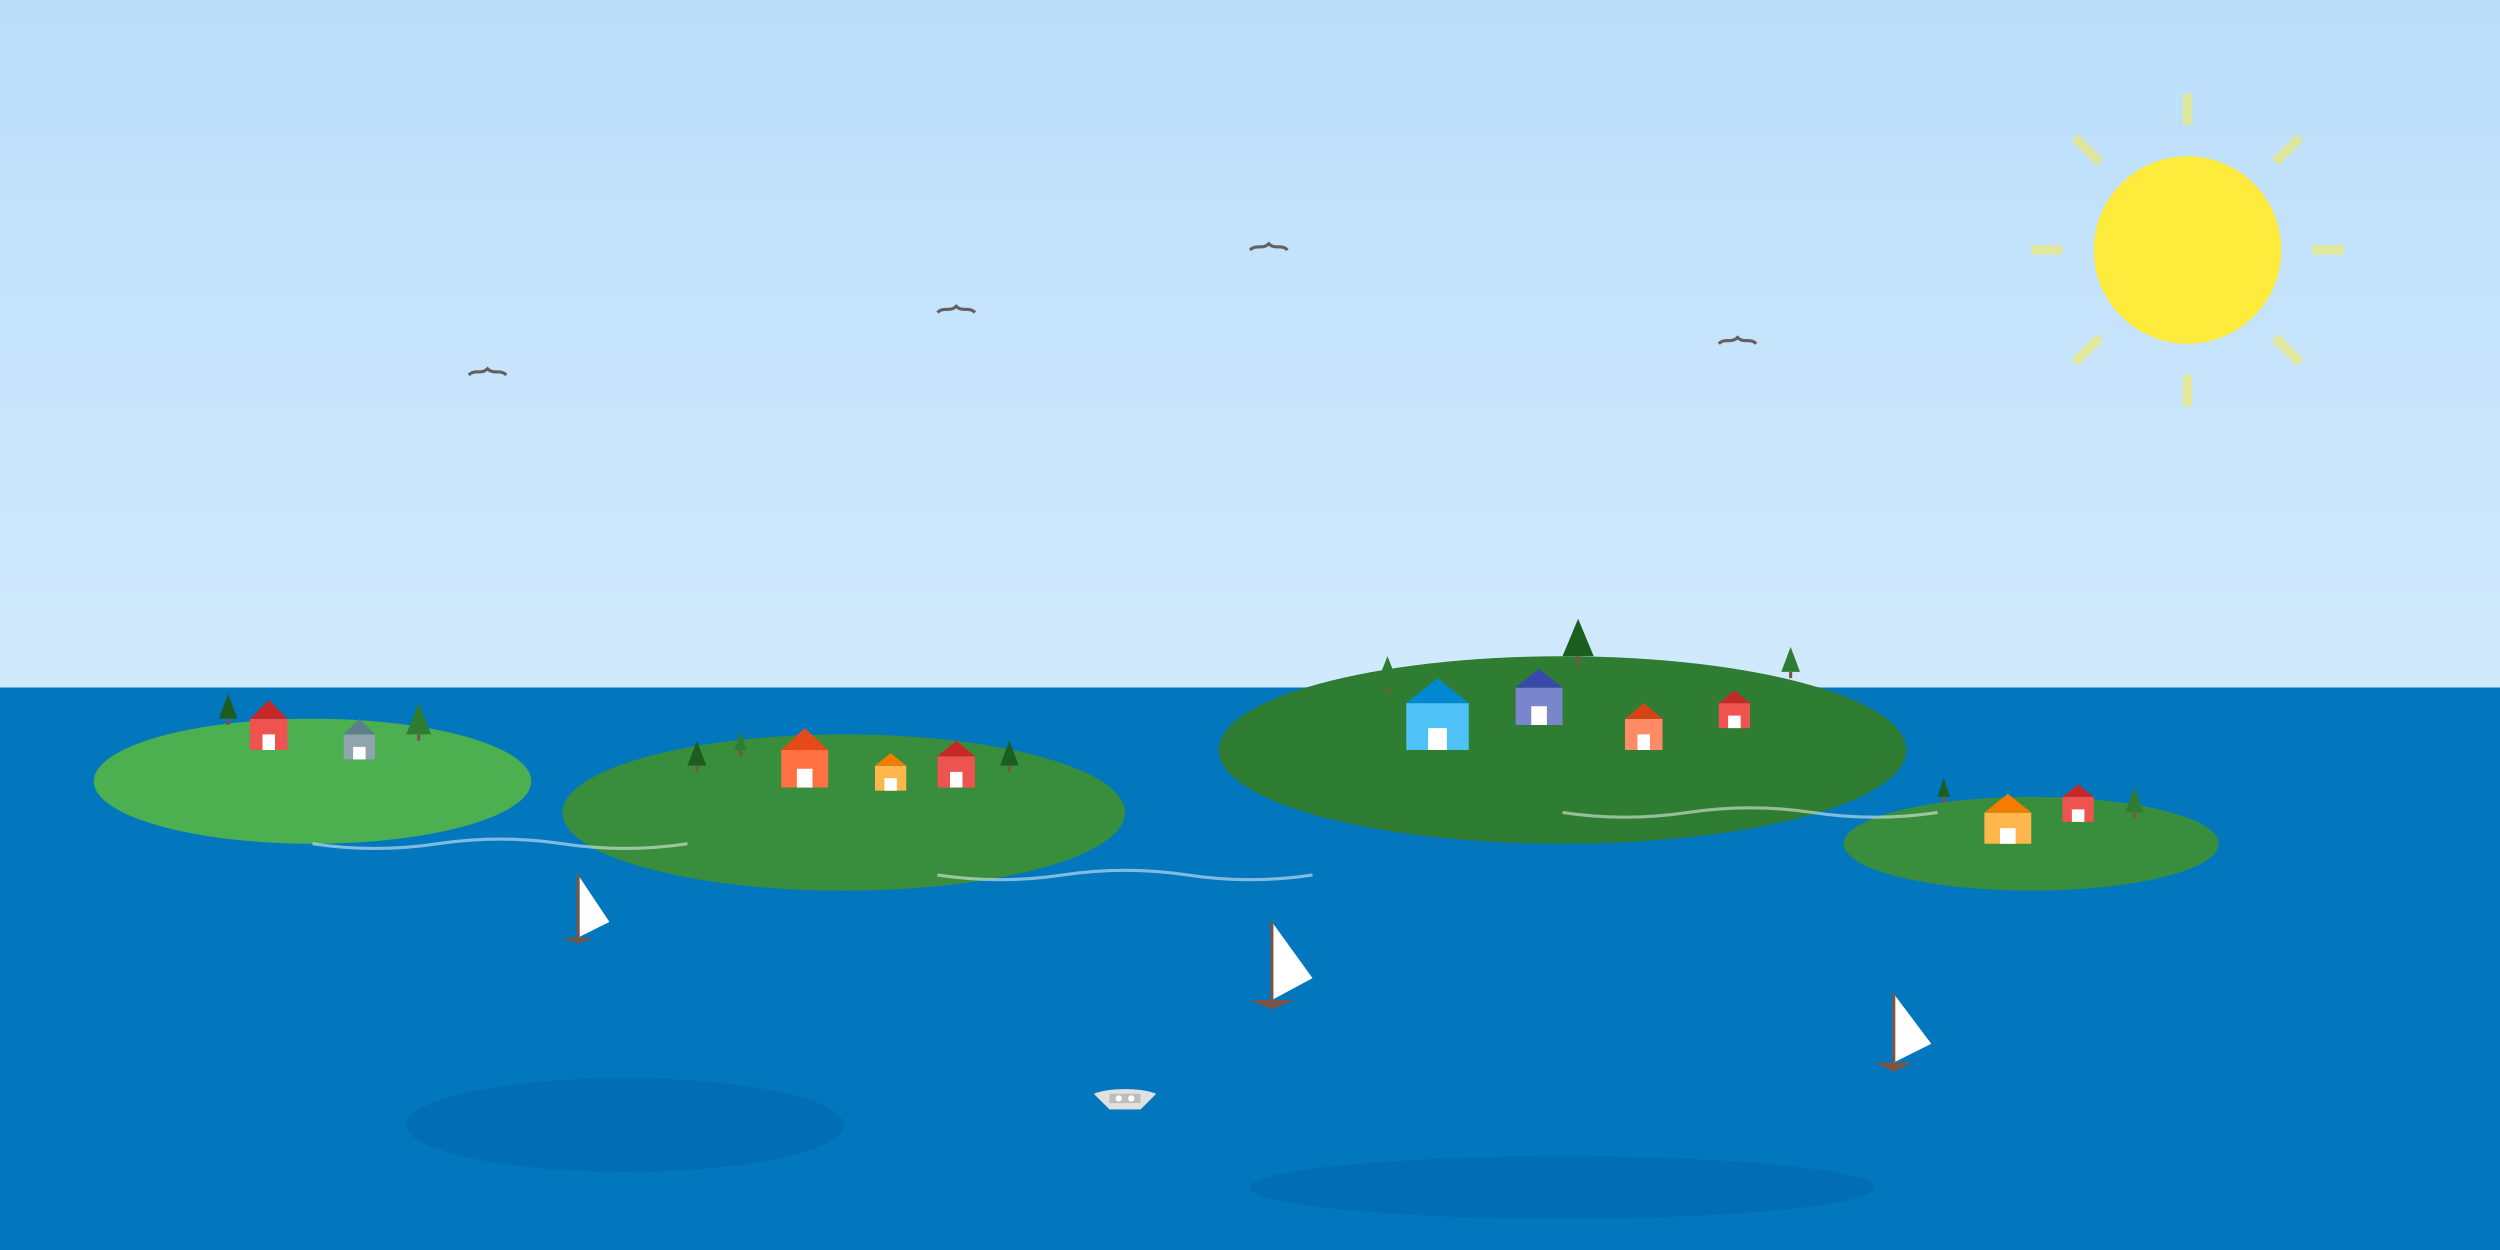 <svg xmlns="http://www.w3.org/2000/svg" width="800" height="400" viewBox="0 0 800 400">
  <rect x="0" y="0" width="800" height="400" fill="#333333" stroke="none"/>
  <!-- Stockholm Archipelago Blog Illustration -->
  
  <!-- Sky Gradient -->
  <linearGradient id="skyGradient" x1="0%" y1="0%" x2="0%" y2="100%">
    <stop offset="0%" stop-color="#bbdefb"/>
    <stop offset="100%" stop-color="#e3f2fd"/>
  </linearGradient>
  <rect x="0" y="0" width="800" height="400" fill="url(#skyGradient)"/>
  
  <!-- Water Surface -->
  <rect x="0" y="220" width="800" height="180" fill="#0277bd"/>
  
  <!-- Islands -->
  <ellipse cx="100" cy="250" rx="70" ry="20" fill="#4caf50"/>
  <ellipse cx="270" cy="260" rx="90" ry="25" fill="#388e3c"/>
  <ellipse cx="500" cy="240" rx="110" ry="30" fill="#2e7d32"/>
  <ellipse cx="650" cy="270" rx="60" ry="15" fill="#388e3c"/>
  
  <!-- Buildings on Islands -->
  <!-- Island 1 -->
  <g transform="translate(80, 230)">
    <rect x="0" y="0" width="12" height="10" fill="#ef5350"/>
    <path d="M0,0 L6,-6 L12,0 Z" fill="#c62828"/>
    <rect x="4" y="5" width="4" height="5" fill="#ffffff"/>
  </g>
  
  <g transform="translate(110, 235)">
    <rect x="0" y="0" width="10" height="8" fill="#90a4ae"/>
    <path d="M0,0 L5,-5 L10,0 Z" fill="#607d8b"/>
    <rect x="3" y="4" width="4" height="4" fill="#ffffff"/>
  </g>
  
  <!-- Island 2 -->
  <g transform="translate(250, 240)">
    <rect x="0" y="0" width="15" height="12" fill="#ff7043"/>
    <path d="M0,0 L7.5,-7 L15,0 Z" fill="#e64a19"/>
    <rect x="5" y="6" width="5" height="6" fill="#ffffff"/>
  </g>
  
  <g transform="translate(280, 245)">
    <rect x="0" y="0" width="10" height="8" fill="#ffb74d"/>
    <path d="M0,0 L5,-4 L10,0 Z" fill="#f57c00"/>
    <rect x="3" y="4" width="4" height="4" fill="#ffffff"/>
  </g>
  
  <g transform="translate(300, 242)">
    <rect x="0" y="0" width="12" height="10" fill="#ef5350"/>
    <path d="M0,0 L6,-5 L12,0 Z" fill="#c62828"/>
    <rect x="4" y="5" width="4" height="5" fill="#ffffff"/>
  </g>
  
  <!-- Island 3 -->
  <g transform="translate(450, 225)">
    <rect x="0" y="0" width="20" height="15" fill="#4fc3f7"/>
    <path d="M0,0 L10,-8 L20,0 Z" fill="#0288d1"/>
    <rect x="7" y="8" width="6" height="7" fill="#ffffff"/>
  </g>
  
  <g transform="translate(485, 220)">
    <rect x="0" y="0" width="15" height="12" fill="#7986cb"/>
    <path d="M0,0 L7.5,-6 L15,0 Z" fill="#3949ab"/>
    <rect x="5" y="6" width="5" height="6" fill="#ffffff"/>
  </g>
  
  <g transform="translate(520, 230)">
    <rect x="0" y="0" width="12" height="10" fill="#ff8a65"/>
    <path d="M0,0 L6,-5 L12,0 Z" fill="#d84315"/>
    <rect x="4" y="5" width="4" height="5" fill="#ffffff"/>
  </g>
  
  <g transform="translate(550, 225)">
    <rect x="0" y="0" width="10" height="8" fill="#ef5350"/>
    <path d="M0,0 L5,-4 L10,0 Z" fill="#c62828"/>
    <rect x="3" y="4" width="4" height="4" fill="#ffffff"/>
  </g>
  
  <!-- Island 4 -->
  <g transform="translate(635, 260)">
    <rect x="0" y="0" width="15" height="10" fill="#ffb74d"/>
    <path d="M0,0 L7.5,-6 L15,0 Z" fill="#f57c00"/>
    <rect x="5" y="5" width="5" height="5" fill="#ffffff"/>
  </g>
  
  <g transform="translate(660, 255)">
    <rect x="0" y="0" width="10" height="8" fill="#ef5350"/>
    <path d="M0,0 L5,-4 L10,0 Z" fill="#c62828"/>
    <rect x="3" y="4" width="4" height="4" fill="#ffffff"/>
  </g>
  
  <!-- Trees on Islands -->
  <!-- Island 1 Trees -->
  <g transform="translate(70, 230)">
    <path d="M0,0 L3,-8 L6,0 Z" fill="#1b5e20"/>
    <rect x="2.5" y="0" width="1" height="2" fill="#795548"/>
  </g>
  
  <g transform="translate(130, 235)">
    <path d="M0,0 L4,-10 L8,0 Z" fill="#2e7d32"/>
    <rect x="3.5" y="0" width="1" height="2" fill="#795548"/>
  </g>
  
  <!-- Island 2 Trees -->
  <g transform="translate(220, 245)">
    <path d="M0,0 L3,-8 L6,0 Z" fill="#1b5e20"/>
    <rect x="2.5" y="0" width="1" height="2" fill="#795548"/>
  </g>
  
  <g transform="translate(235, 240)">
    <path d="M0,0 L2,-6 L4,0 Z" fill="#2e7d32"/>
    <rect x="1.5" y="0" width="1" height="2" fill="#795548"/>
  </g>
  
  <g transform="translate(320, 245)">
    <path d="M0,0 L3,-8 L6,0 Z" fill="#1b5e20"/>
    <rect x="2.5" y="0" width="1" height="2" fill="#795548"/>
  </g>
  
  <!-- Island 3 Trees -->
  <g transform="translate(440, 220)">
    <path d="M0,0 L4,-10 L8,0 Z" fill="#2e7d32"/>
    <rect x="3.5" y="0" width="1" height="2" fill="#795548"/>
  </g>
  
  <g transform="translate(500, 210)">
    <path d="M0,0 L5,-12 L10,0 Z" fill="#1b5e20"/>
    <rect x="4.5" y="0" width="1" height="3" fill="#795548"/>
  </g>
  
  <g transform="translate(570, 215)">
    <path d="M0,0 L3,-8 L6,0 Z" fill="#2e7d32"/>
    <rect x="2.5" y="0" width="1" height="2" fill="#795548"/>
  </g>
  
  <!-- Island 4 Trees -->
  <g transform="translate(620, 255)">
    <path d="M0,0 L2,-6 L4,0 Z" fill="#1b5e20"/>
    <rect x="1.5" y="0" width="1" height="2" fill="#795548"/>
  </g>
  
  <g transform="translate(680, 260)">
    <path d="M0,0 L3,-8 L6,0 Z" fill="#2e7d32"/>
    <rect x="2.5" y="0" width="1" height="2" fill="#795548"/>
  </g>
  
  <!-- Sailing Boats -->
  <g transform="translate(180, 300)">
    <path d="M0,0 L10,0 L5,2 Z" fill="#795548"/>
    <path d="M5,0 L5,-20 L15,-5 L5,0 Z" fill="#ffffff"/>
    <line x1="5" y1="-20" x2="5" y2="0" stroke="#795548" stroke-width="1"/>
  </g>
  
  <g transform="translate(400, 320)">
    <path d="M0,0 L14,0 L7,3 Z" fill="#795548"/>
    <path d="M7,0 L7,-25 L20,-7 L7,0 Z" fill="#ffffff"/>
    <line x1="7" y1="-25" x2="7" y2="0" stroke="#795548" stroke-width="1"/>
  </g>
  
  <g transform="translate(600, 340)">
    <path d="M0,0 L12,0 L6,3 Z" fill="#795548"/>
    <path d="M6,0 L6,-22 L18,-6 L6,0 Z" fill="#ffffff"/>
    <line x1="6" y1="-22" x2="6" y2="0" stroke="#795548" stroke-width="1"/>
  </g>
  
  <!-- Motorboat -->
  <g transform="translate(350, 350)">
    <path d="M0,0 C5,-2 15,-2 20,0 L15,5 L5,5 Z" fill="#e0e0e0"/>
    <rect x="5" y="0" width="10" height="3" fill="#bdbdbd"/>
    <circle cx="8" cy="1.5" r="1" fill="#ffffff"/>
    <circle cx="12" cy="1.5" r="1" fill="#ffffff"/>
  </g>
  
  <!-- Water Reflections -->
  <g opacity="0.5">
    <path d="M100,270 Q120,273 140,270 Q160,267 180,270 Q200,273 220,270" stroke="#ffffff" stroke-width="1" fill="none"/>
    <path d="M300,280 Q320,283 340,280 Q360,277 380,280 Q400,283 420,280" stroke="#ffffff" stroke-width="1" fill="none"/>
    <path d="M500,260 Q520,263 540,260 Q560,257 580,260 Q600,263 620,260" stroke="#ffffff" stroke-width="1" fill="none"/>
  </g>
  
  <!-- Sun -->
  <g transform="translate(700, 80)">
    <circle cx="0" cy="0" r="30" fill="#ffeb3b"/>
    <g opacity="0.5">
      <line x1="0" y1="-40" x2="0" y2="-50" stroke="#ffeb3b" stroke-width="3"/>
      <line x1="0" y1="40" x2="0" y2="50" stroke="#ffeb3b" stroke-width="3"/>
      <line x1="-40" y1="0" x2="-50" y2="0" stroke="#ffeb3b" stroke-width="3"/>
      <line x1="40" y1="0" x2="50" y2="0" stroke="#ffeb3b" stroke-width="3"/>
      <line x1="-28" y1="-28" x2="-36" y2="-36" stroke="#ffeb3b" stroke-width="3"/>
      <line x1="28" y1="28" x2="36" y2="36" stroke="#ffeb3b" stroke-width="3"/>
      <line x1="-28" y1="28" x2="-36" y2="36" stroke="#ffeb3b" stroke-width="3"/>
      <line x1="28" y1="-28" x2="36" y2="-36" stroke="#ffeb3b" stroke-width="3"/>
    </g>
  </g>
  
  <!-- Seagulls -->
  <g>
    <path d="M150,120 C152,118 154,120 156,118 C158,120 160,118 162,120" fill="none" stroke="#616161" stroke-width="1"/>
    <path d="M300,100 C302,98 304,100 306,98 C308,100 310,98 312,100" fill="none" stroke="#616161" stroke-width="1"/>
    <path d="M400,80 C402,78 404,80 406,78 C408,80 410,78 412,80" fill="none" stroke="#616161" stroke-width="1"/>
    <path d="M550,110 C552,108 554,110 556,108 C558,110 560,108 562,110" fill="none" stroke="#616161" stroke-width="1"/>
  </g>
  
  <!-- Cloud Shadows on Water -->
  <ellipse cx="200" cy="360" rx="70" ry="15" fill="#01579b" opacity="0.3"/>
  <ellipse cx="500" cy="380" rx="100" ry="10" fill="#01579b" opacity="0.3"/>
</svg>
